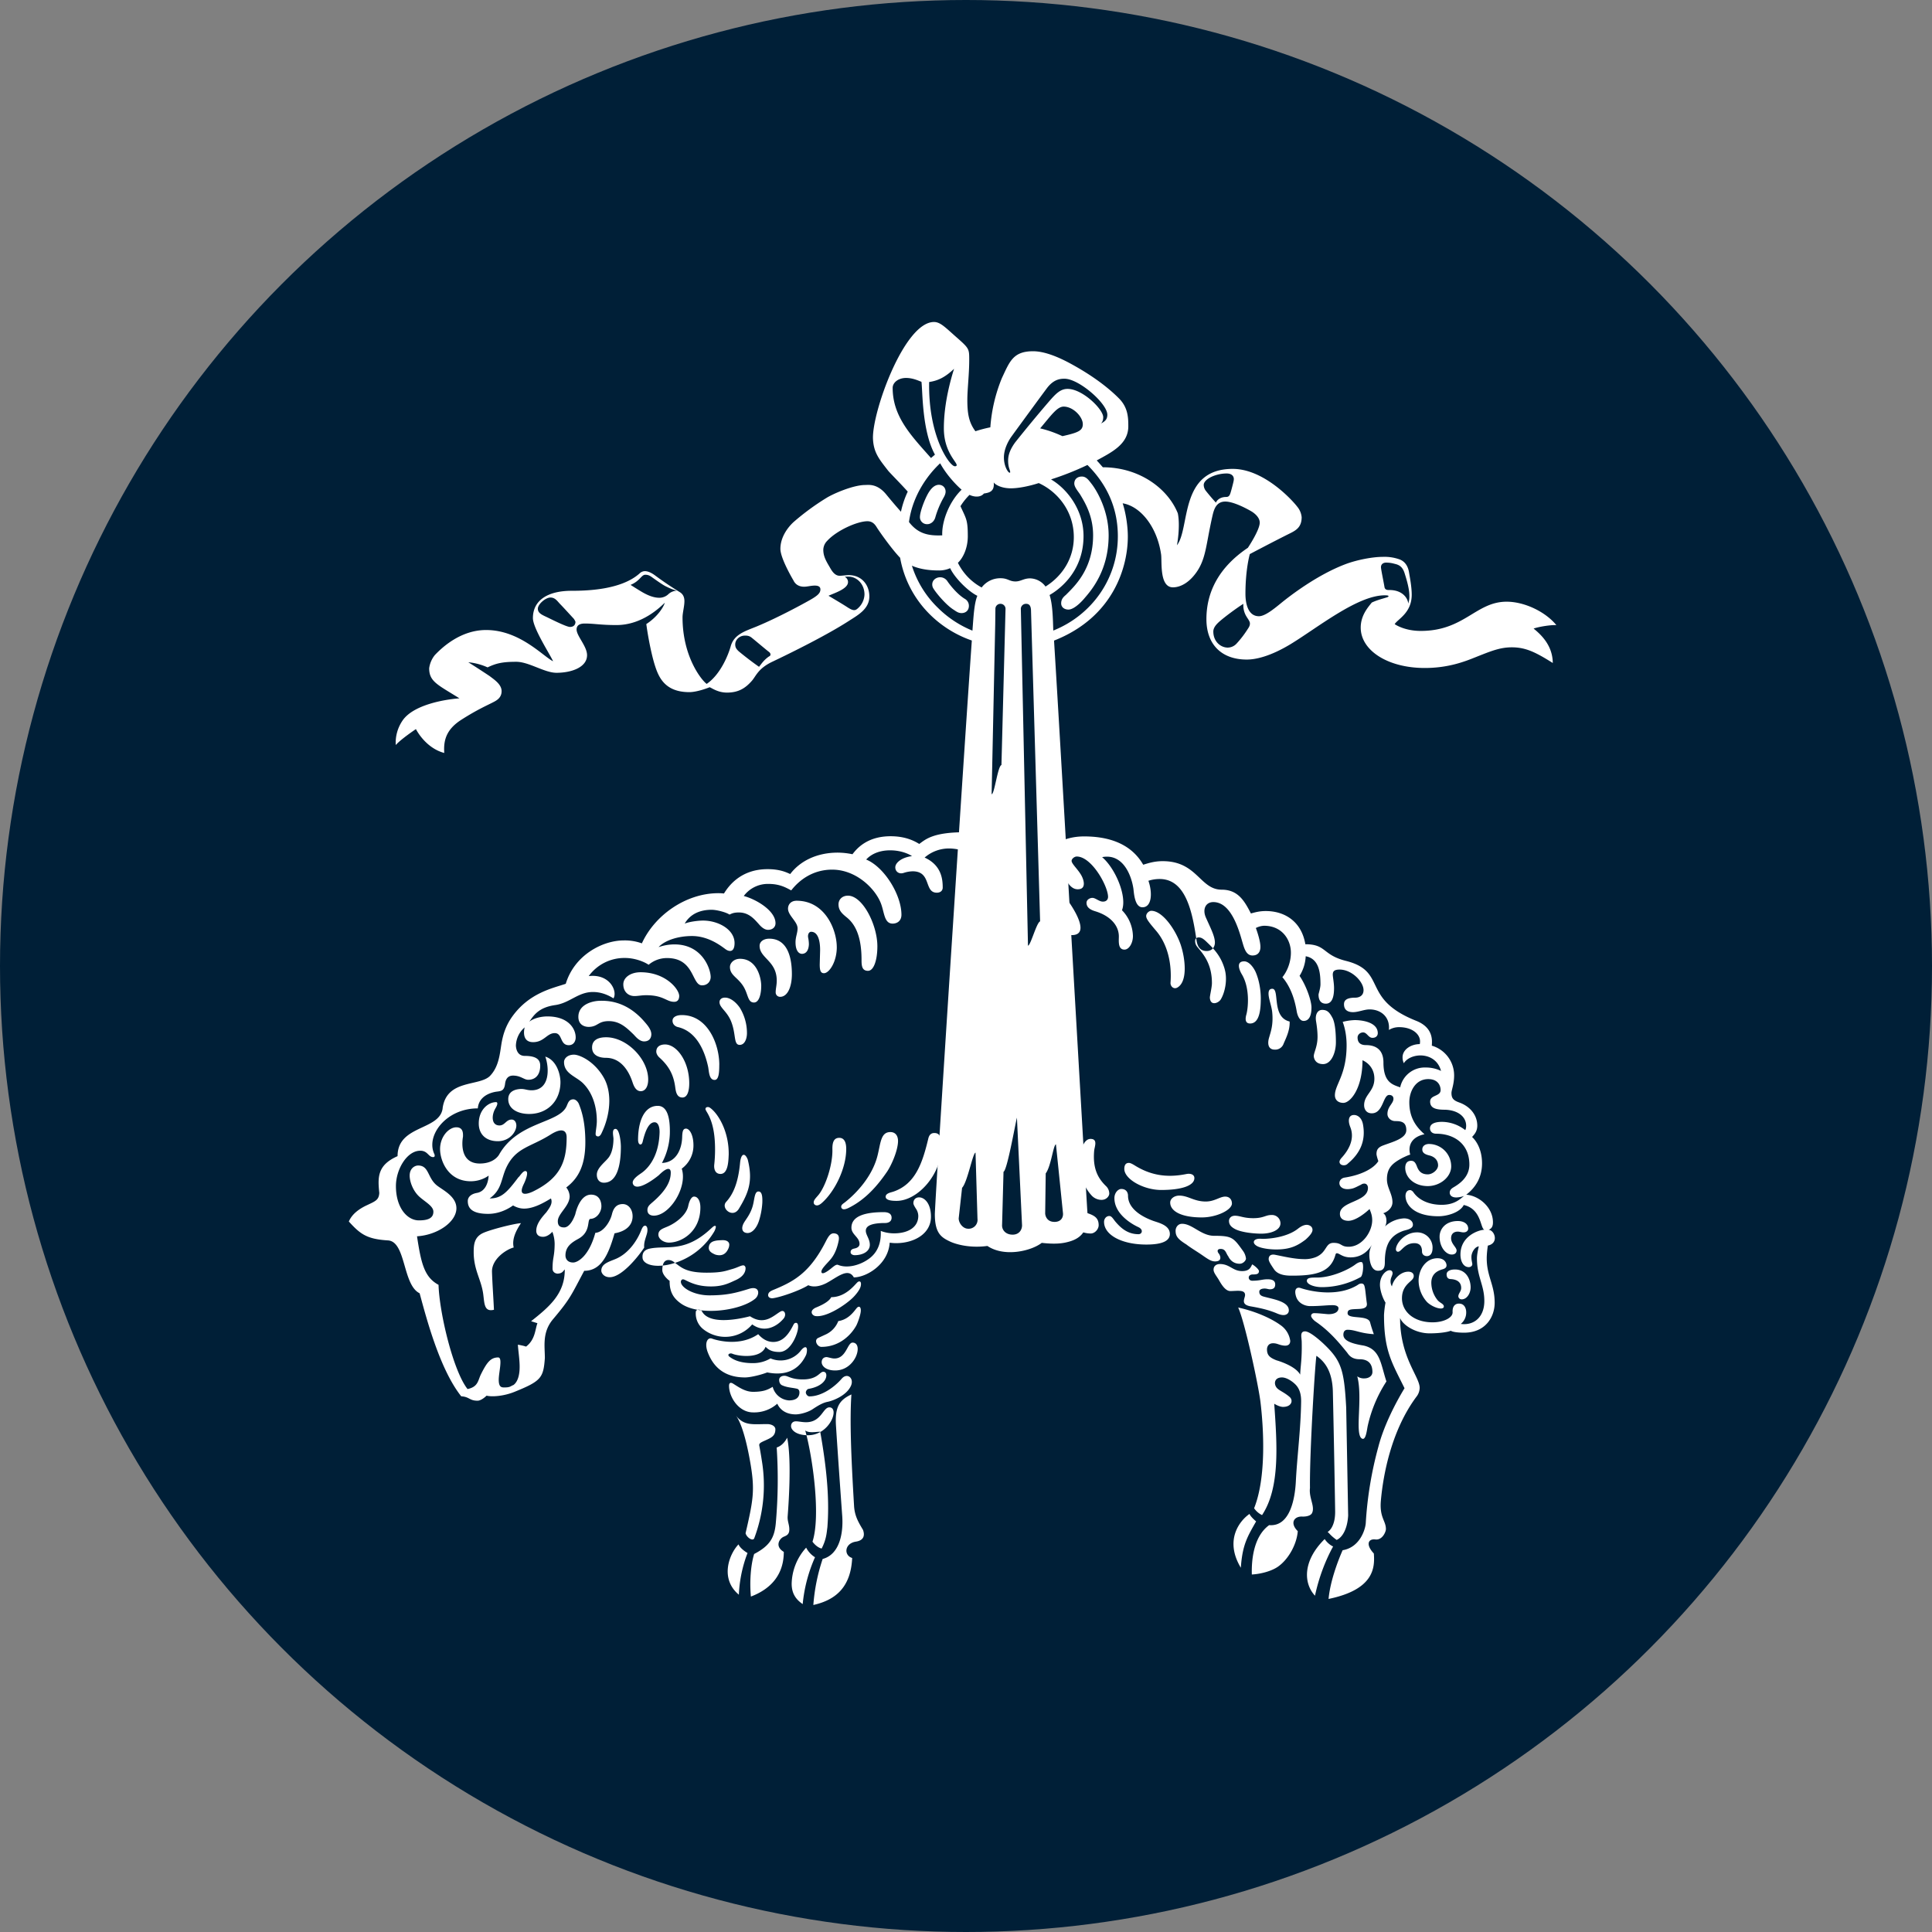 <svg xmlns="http://www.w3.org/2000/svg" width="72" height="72" fill="none"><rect width="100%" height="100%" fill="#808080" stroke="none"/><circle cx="36" cy="36" r="36" fill="#001F37"/><g fill="#fff" fill-rule="evenodd" clip-path="url(#a)" clip-rule="evenodd"><path d="M39.596 16.254c-.181-.08-.452-.2-.832-.29.413-.49.633-.811.876-.811.357 0 .713.382.713.654 0 .246-.18.316-.757.447Zm5.621 7.283c0-.13.085-.24.191-.34.204-.19.718-.566.929-.694a.794.794 0 0 0 .12.481c.027.05.124.168.124.246 0 .06-.01.109-.081.211a3.8 3.8 0 0 1-.422.55.454.454 0 0 1-.324.143c-.258 0-.537-.22-.537-.597Zm6.435-2.57c.162 0 .253.027.342.05.197.045.288.153.35.34.034.113.179.537.179.843a.747.747 0 0 1-.047.298c.014-.114-.135-.51-.7-.51-.045 0-.16.009-.18-.108-.028-.177-.12-.61-.13-.723-.012-.128.084-.19.186-.19Zm-6.34-2.237a8.588 8.588 0 0 1-.372-.436.37.37 0 0 1-.081-.219c0-.225.454-.43.853-.43.205 0 .269.112.269.206 0 .062-.02.127-.028.164-.028.112-.066.26-.095.351-.039.13-.088.155-.174.155-.188 0-.323.098-.371.21Zm-17.258 5.068c.117.095.447.373.56.463.049.038.1.068.1.134 0 .049-.053.066-.074.081-.185.134-.267.27-.353.374-.257-.18-.507-.372-.75-.572-.114-.103-.137-.17-.137-.267 0-.146.134-.325.37-.325.154 0 .208.05.284.112Zm9.574-6.181c-.06 0-.215-.24-.215-.571 0-.308.161-.61.282-.778.439-.605 1.191-1.629 1.322-1.803.25-.33.492-.351.654-.351.539 0 1.596.925 1.596 1.341 0 .16-.075.25-.245.33.062-.043.092-.136.092-.237 0-.295-.77-1.055-1.328-1.055-.271 0-.443.184-.692.469a52.084 52.084 0 0 0-1.261 1.524c-.195.268-.263.48-.263.68 0 .268.077.346.077.43a.02.02 0 0 1-.02.02Zm-2.073-3.873c-.111.358-.38 1.265-.38 2.217 0 .868.478 1.25.478 1.37 0 .045-.049.045-.07.045-.187 0-.994-1.1-.956-3.14.329-.048.596-.176.928-.492Zm-14.314 9.62c-.13 0-.674-.276-.862-.366-.182-.085-.335-.15-.335-.313 0-.17.29-.417.468-.417.183 0 .258.137.369.25.118.119.454.491.495.532.018.019.07.104.07.128-.003.109-.068.186-.205.186Zm10.376-1.875c.324 0 .6.284.6.664a.726.726 0 0 1-.272.539c-.056.043-.08.045-.12.045-.07 0-.167-.056-.254-.113-.215-.14-.6-.364-.695-.422.228-.104.727-.257.727-.51a.215.215 0 0 0-.12-.194c.033-.009.108-.009.134-.009Zm-7.568-.07c.127 0 .193.052.285.118.123.087.355.253.471.31.166.084.3.135.422.168a.474.474 0 0 0-.32.13.49.49 0 0 1-.335.132c-.171 0-.39-.056-.707-.252-.101-.06-.281-.174-.366-.228.353-.145.4-.378.55-.378Zm15.246 24.117c-.261 0-.336-.197-.344-.31l.02-1.497c.2-.264.28-1.053.38-1.083.004.007.264 2.571.264 2.571.011.132-.054.32-.32.32Zm12.68-22.275c.115-.191.636-.416.636-1.097 0-.3-.07-.648-.098-.818-.024-.163-.099-.4-.352-.498a1.676 1.676 0 0 0-.641-.095c-.346 0-.928.102-1.384.274-1.032.392-2.029 1.147-2.424 1.473-.24.195-.571.465-.795.465-.396 0-.503-.45-.503-.836 0-.925.163-1.48.163-1.48s.824-.437 1.486-.767c.254-.124.446-.246.446-.609a.713.713 0 0 0-.16-.384c-.197-.261-1.257-1.415-2.408-1.415-2.005 0-1.577 2.203-2.08 2.847.002-.003.133-.698.033-1.19-.366-.917-1.425-1.717-2.794-1.717-.087-.098-.169-.194-.228-.255.557-.305 1.177-.604 1.177-1.273 0-.323-.011-.695-.343-1.033-.311-.315-.868-.79-1.806-1.3-.485-.264-.987-.463-1.4-.463-.751 0-.875.392-1.163 1.001a5.933 5.933 0 0 0-.43 1.834 4.976 4.976 0 0 0-.556.146c-.245-.328-.301-.66-.301-1.167 0-.397.07-.956.07-1.486 0-.412.003-.428-.451-.829-.436-.382-.62-.589-.862-.589-1.12 0-2.325 3.412-2.273 4.368.028.509.235.75.564 1.173.056.073.487.505.731.78-.113.24-.198.49-.253.75a19.86 19.86 0 0 1-.551-.647c-.337-.41-.658-.35-.78-.35-.45 0-1.196.327-1.445.482a9.158 9.158 0 0 0-1.223.897c-.22.2-.494.568-.494 1.001 0 .366.49 1.182.49 1.182 0 .005-.047-.085 0 0 .017.036.107.229.393.229.121 0 .258-.042.398-.042.119 0 .21.032.21.143 0 .146-.117.246-.463.436-.123.07-1.064.59-1.887.934-.432.18-.869.29-.995.756-.09.321-.38 1.044-.893 1.395-.183-.13-.9-1.004-.9-2.48 0-.176.074-.424.07-.618-.003-.149-.06-.26-.187-.331a12.902 12.902 0 0 1-.92-.623c-.072-.052-.222-.15-.366-.15a.287.287 0 0 0-.192.08c-.69.624-1.994.652-2.539.652-.878 0-1.442.346-1.442 1.018 0 .374.63 1.339.753 1.609-.38-.187-1.243-1.165-2.498-1.165-.957 0-1.651.661-1.91.934a.986.986 0 0 0-.211.492c0 .5.32.613 1.128 1.12-.608.045-1.74.256-2.125.835-.18.266-.268.585-.248.905.196-.224.751-.594.751-.594s.344.701 1.056.89c-.03-.449.057-.868.64-1.24.6-.383.962-.535 1.187-.653.123-.063.31-.163.31-.41 0-.26-.287-.438-.445-.562a37.71 37.71 0 0 0-.796-.516c.29.028.532.107.719.191.313-.149.545-.208 1.067-.208.474 0 1.052.41 1.5.41.563 0 1.14-.206 1.14-.657 0-.332-.39-.715-.39-.957 0-.19.17-.222.305-.222.359 0 .584.057 1.183.057.975 0 1.65-.692 1.8-.832-.056.183-.288.535-.69.795.08.596.222 1.252.337 1.593.14.422.385.944 1.266.944.27 0 .655-.14.756-.183.072.021.298.2.647.2.436 0 .69-.168.928-.439.155-.177.23-.456.758-.709.747-.355 2.062-1.007 2.875-1.535.309-.2.745-.432.745-.899 0-.443-.296-.796-.767-.796-.102 0-.248.024-.337.024-.215 0-.323-.239-.394-.357-.143-.24-.218-.4-.218-.616a.49.49 0 0 1 .145-.328c.356-.39 1.124-.731 1.5-.731.217 0 .306.16.363.252.121.187.556.801.855 1.11.283 1.577 1.43 2.657 2.672 3.083-.145 2.057-.42 6.221-.672 10.128-.285 4.378-.707 10.988-.706 11.258.003.694.227.854.567 1.013.12.058.65.264 1.392.164.627.424 1.624.194 2.025-.115.506.058.755.014.879-.011.45-.096.883-.304.821-1.159-.017-.198-.356-6.082-.356-6.082-.302-5.223-.694-12.122-.886-15.193 2.23-.876 2.75-2.768 2.75-3.873 0-.45-.092-.94-.192-1.243.674.112 1.286.889 1.432 1.905.036.262-.06 1.142.377 1.221.079.014.44.031.816-.398.376-.43.447-.872.56-1.47.048-.26.13-.673.182-.878.055-.207.152-.445.457-.445.338 0 .886.313.98.369.152.093.304.244.304.416 0 .279-.442.938-.442.938-1.063.714-1.547 1.631-1.545 2.663 0 .924.55 1.502 1.505 1.502.34 0 .88-.123 1.617-.566 1.005-.608 2.503-1.828 3.521-1.828.079 0 .143.004.143.032 0 .034-.061.043-.125.064-.126.038-.332.093-.5.175-.124.159-.411.467-.411.932 0 .852 1.01 1.505 2.386 1.505.882 0 1.497-.242 1.889-.4.577-.229.914-.37 1.357-.37.534 0 .91.199 1.526.584-.007-.585-.342-.984-.715-1.282.204-.073.64-.14.848-.13-.416-.506-1.195-.872-1.853-.872-1.148 0-1.575 1.089-3.202 1.089-.622 0-.97-.253-.97-.253v.001ZM38.31 35.243l-.266-12.534a.19.19 0 0 1 .2-.206c.122 0 .168.085.178.223l.34 11.61c-.135.05-.351.895-.452.907Zm-.989-6.732c-.138.035-.26 1.085-.364 1.087-.003-.007.001-.138.001-.145l.131-6.188.007-.586a.186.186 0 0 1 .194-.176.187.187 0 0 1 .183.19l-.152 5.818Zm.768 17.138c.004.194-.118.363-.352.363-.256 0-.407-.173-.392-.372l.053-1.971c.135-.048.43-1.744.5-2.017l.19 3.997Zm-1.66-.221a.331.331 0 0 1-.348.363c-.2 0-.355-.217-.353-.388l.126-1.137c.2-.205.398-1.3.501-1.31l.073 2.472Zm-1.586-28.485c-.083.073-.114.094-.146.127-.731-.826-1.43-1.536-1.43-2.616 0-.191.204-.369.498-.369.246 0 .44.092.575.144.046.32.014 1.827.503 2.714Zm-.29 2.592a.266.266 0 0 1-.25-.16.265.265 0 0 1-.02-.102c0-.208.182-.675.313-.898.081-.136.214-.308.394-.308.13 0 .25.094.25.256 0 .112-.079.226-.104.274a3.385 3.385 0 0 0-.28.685c-.037.135-.153.253-.304.253Zm1.283 3.313c-.13 0-.207-.068-.31-.134-.28-.18-.653-.628-.753-.803a.279.279 0 0 1-.031-.13c0-.165.146-.268.295-.268.104 0 .204.052.265.14.049.077.336.47.65.662a.296.296 0 0 1 .156.26c0 .186-.131.273-.272.273Zm3.98-.131c-.14 0-.269-.081-.269-.233 0-.152.08-.234.177-.315.313-.317 1.013-.947 1.013-2.22 0-.72-.3-1.215-.471-1.501-.056-.099-.23-.284-.23-.428 0-.163.117-.261.282-.261.162 0 .25.129.358.267.17.215.64.965.64 1.926 0 1.308-.648 2.05-.896 2.337-.028.036-.358.428-.604.428Zm-.563.782c-.015-.464-.025-.979-.138-1.325.232-.132 1.265-.78 1.265-2.198 0-.955-.588-1.743-1.211-2.11.464-.148.917-.328 1.357-.538.696.695 1.133 1.56 1.133 2.658 0 1.578-.97 2.938-2.406 3.513Zm-2.67-1.605a2.1 2.1 0 0 1-.885-.92c.183-.17.369-.53.369-.992 0-.616-.06-.646-.273-1.118a2.33 2.33 0 0 1 .337-.422c.17.082.411.105.536-.05.186-.029.405-.065.366-.414.049.076.27.22.64.22.285 0 .683-.08 1.038-.195.689.313 1.307 1.037 1.307 2.014 0 .786-.419 1.444-1.054 1.842a.736.736 0 0 0-.573-.305c-.244 0-.347.115-.547.115-.233 0-.281-.12-.555-.12a.87.87 0 0 0-.706.345Zm-1.596.79a3.756 3.756 0 0 1-1.003-1.602c.205.091.527.177.99.177.15.004.299-.025.436-.085.146.327.64.847 1.013 1.03-.12.288-.142.777-.183 1.298a3.927 3.927 0 0 1-1.253-.817Zm.05-5.419c.273.5.7.903.8.984-.47.453-.745 1.194-.722 1.702-.51.021-.9-.053-1.24-.497.144-1.057.764-1.82 1.162-2.189Z"/><path d="M27.86 57.877s-.267-.15-.338-.323c-.355.373-.699 1.284.013 1.876.03-.72.217-1.28.323-1.553h.002Zm2.513.157a.905.905 0 0 1-.33-.358 2.067 2.067 0 0 0-.54 1.342c0 .366.155.586.411.762a5.603 5.603 0 0 1 .459-1.746Zm-10.958-12.45c-.264.017-1.142.24-1.416.368-.319.15-.346.424-.346.71 0 .67.282 1.019.355 1.563.047.352.032.678.4.586-.025-.531-.059-.97-.073-1.417-.01-.464.514-.826.809-.904-.08-.336.12-.678.271-.906ZM29.2 57.273c.094-.042.2-.073.214-.236.014-.206-.076-.334-.06-.532.022-.293.161-2.07-.019-2.926 0 0-.13.285-.39.365.062.947.05 1.896-.035 2.84-.052.528-.225.826-.805 1.129-.131.419-.172 1.052-.121 1.586.721-.272 1.226-.796 1.226-1.665-.34-.2-.173-.485-.01-.561Zm-.903-3.396c-.017-.092.05-.118.255-.211.206-.093.344-.162.344-.401 0-.112-.136-.193-.305-.193-.537 0-.869.076-1.177-.332.32.41.52 1.6.565 1.87.154.943.088 1.314-.194 2.53.043.162.276.314.325.182.342-.91.44-1.893.287-2.853a17 17 0 0 0-.1-.592Zm2.537 3.044c.07-.904.018-1.964-.267-3.565-.169.003-.414.06-.558-.046.272.969.585 3.182.27 4.144 0 0 .143.208.341.256.184-.358.187-.606.214-.789Zm-7.928-9.988c-.26.104-.497.181-.497.422 0 .077.085.243.315.243.44 0 1.045-.745 1.283-1.103-.017-.204.059-.357.104-.528.045-.179 0-.289-.07-.289-.057 0-.099.055-.144.17-.115.296-.43.868-.991 1.085Zm-4.419-5.86c-.274 0-.645.268-.645.796 0 .396.259.66.711.66.426 0 .682-.33.69-.576 0-.13-.064-.23-.176-.23-.206 0-.25.219-.453.219-.308 0-.303-.385-.148-.641.096-.16.077-.228.021-.228Zm12.171 17.025a6.995 6.995 0 0 0-.347 1.715c.879-.195 1.398-.71 1.447-1.751-.323-.101-.285-.546.14-.61.31-.048.332-.248.264-.436-.172-.29-.313-.52-.334-.903-.112-1.865-.164-3.22-.098-4.146-.457.211-.619.474-.575 1.17 0 0 .067 1.065.229 3.316.055.64-.075 1.472-.726 1.645ZM29.2 49.142c.122-.142.042-.352-.113-.265-.257.148-.599.532-1.136.176-.585.152-1.538.289-1.791-.182-.05-.09-.217-.082-.228.01a.745.745 0 0 0 .3.672 1.317 1.317 0 0 0 1.8-.197c.472.34.929.07 1.168-.214Zm-1.285-1.111c-.478.148-.82.243-1.481.243-.575 0-1.06-.285-1.06-.506 0-.048.035-.091.077-.091.038 0 .086.028.155.061.298.148.568.204.895.204.456 0 .688-.135.912-.234.31-.14.372-.322.372-.448 0-.052-.036-.104-.084-.104-.089 0-.208.08-.415.138-.239.066-.374.135-.944.135-.835 0-.971-.222-1.266-.425 0 0-.076-.046-.164-.046-.12 0-.23.084-.23.374 0 .183.225.373.273.4-.007.442.168.66.398.83.676.504 2.244.289 2.79-.163.172-.14.184-.495-.228-.368Zm-1.537 2.37c.264.69.784.933 1.388.932.204 0 .611-.101.825-.187.834.167 1.246-.218 1.448-.648.029-.062.07-.292-.026-.292-.037 0-.096.03-.187.15a.959.959 0 0 1-1.111.268c-.2.118-.427.178-.658.176-.457 0-.709-.114-.872-.24-.104-.08.014-.15.108-.11.201.087 1.055.213 1.238-.26.133.142.287.194.514.194.362 0 .613-.493.684-.813.022-.111.028-.272-.062-.272-.065 0-.082.043-.106.088-.15.295-.364.632-.759.624-.183-.006-.368-.087-.546-.29-.759.523-1.711.169-1.711.169-.173-.073-.305.152-.167.512Zm5.338 1.236c.118-.285-.146-.493-.35-.255-.276.32-.75.657-1.2.657-.076 0-.134-.089-.135-.145 0-.056.05-.127.104-.135.466-.08.66-.316.66-.502 0-.145-.113-.135-.113-.135-.14 0-.206.285-.762.285-.44 0-.551-.136-.683-.136-.14 0-.2.08-.2.149 0 .125.059.181.103.203.196.09.392.09.556.13.066.014.097.07.097.135 0 .225-.177.301-.39.301a.674.674 0 0 1-.607-.506c-.178.105-.334.186-.73.186-.298 0-.542-.178-.74-.301-.114-.073-.157-.017-.157.078 0 .414.355.99.898.99.33.011.652-.105.9-.324.129.28.393.398.686.398.162 0 .45-.074.626-.19.208-.138.384-.244.568-.279.184-.036.71-.23.869-.604Zm-.803.811c-.246-.008-.297.554-.872.554-.14 0-.295-.034-.375-.034-.113 0-.186.066-.186.179 0 .142.188.34.631.34.816 0 1.187-1.024.802-1.039Zm.859-2.413c-.198 0-.232.61-.696.592-.086-.004-.23-.052-.27-.052-.115 0-.179.074-.184.178-.009.141.143.32.502.32.779 0 1.066-1.038.648-1.038Zm-11.45-10.657c.152.428.172 1.22-.474 1.253-.2.009-.284-.056-.451-.048-.143.009-.456.054-.456.38 0 .363.352.551.778.551.667 0 1.149-.46 1.167-1.153.009-.294-.13-.848-.562-.983h-.002Zm6.276 6.55a.544.544 0 0 0 .08-.203c0-.026-.01-.041-.033-.041-.037 0-.068.028-.144.097-.976.914-1.63.624-2.267.747-.268.049-.3.21-.288.351.014.197.333.37.931.258a2.628 2.628 0 0 0 1.721-1.21Zm-3.882-2.841c-.107.188-.474.412-.474.689 0 .182.098.3.263.3.447 0 .633-.545.633-1.345 0-.145-.045-.66-.2-.66-.152 0-.075.275-.076.372-.001.175-.027.45-.146.644Zm5.15.126c-.051-.126-.107-.183-.157-.176-.061.007-.112.113-.129.304-.07.736-.253 1.159-.519 1.451-.21.232.245.63.475.255.35-.58.535-1.02.33-1.834Zm-.71 3.288a.343.343 0 0 0 .022-.12c0-.075-.062-.164-.24-.164-.082 0-.205.011-.205.011-.15.02-.315.066-.319.279 0 .137.137.2.234.244 0 0 .07.028.164.028.225 0 .307-.19.345-.278Zm-4.752-4.243c.194-.39.302-.824.303-1.232 0-.326-.069-.635-.219-.887-.359-.609-.903-.835-1.097-.835-.239 0-.371.142-.371.275 0 .44.456.535.717.8.374.379.505.917.505 1.398 0 .175-.045.38-.045.487 0 .055.035.087.096.087.06 0 .1-.076.112-.093h-.001Zm3.158-.197c-.104 0-.134.095-.14.32-.012.428-.212.942-.753.959a2.5 2.5 0 0 0 .294-1.085c.015-.585-.09-1.043-.45-1.043-.529 0-.734.623-.734 1.261 0 .123.042.178.087.178.047 0 .07-.043.087-.113.111-.464.25-.714.44-.714.164 0 .19.244.188.372-.029 1.07-.584 1.456-.685 1.526-.085.06-.317.207-.317.349 0 .055.038.152.173.152.291 0 .8-.426.8-.426.175-.175.291-.24.36-.235.06.003.085.056.085.136 0 .273-.116.626-.688 1.114-.11.096-.181.155-.181.285 0 .138.098.207.239.207.514 0 1.084-.8 1.084-1.454a.982.982 0 0 0-.044-.298 1.067 1.067 0 0 0 .436-.866c0-.386-.142-.626-.281-.626v.001Zm.539 2.94c0-.25-.097-.408-.235-.408-.085 0-.169.123-.217.347-.074.356-.478.636-.723.748-.188.09-.39.124-.39.324 0 .166.202.296.39.296.497 0 1.175-.426 1.175-1.307Zm4.877 3.34c-.11.223-.557.376-.605.404-.085.047-.12.099-.124.145-.008.079.068.146.142.156.416.056 1.135-.427 1.406-.699.075-.076.246-.267.28-.419.031-.143-.018-.202-.098-.16-.082.042-.416.57-1.002.574Zm.262.892a.905.905 0 0 1-.45.49l-.295.136c-.174.08-.04.335.117.335.703 0 1.132-.484 1.304-.803.044-.085.151-.371.163-.526.01-.148-.05-.2-.123-.145-.074.052-.271.447-.715.513Zm-.447-1.413c.412-.22.813-.595 1.027-.215.48-.006 1.282-.487 1.336-1.294.09.013.178.018.267.017.655-.009 1.271-.354 1.271-.983 0-.506-.247-.723-.441-.723-.113 0-.214.07-.214.215 0 .058.055.141.088.197a.493.493 0 0 1 .095.279c0 .421-.376.65-.904.65-.17 0-.337-.03-.495-.09.018.393-.08.798-.479 1.065-.329.225-.784.336-1.11.201-.07-.028-.148.045-.212.092 0 0-.347.305-.403.195-.06-.117.233-.358.368-.537.155-.204.228-.453.268-.654.03-.157-.014-.247-.141-.268-.152-.029-.23.083-.338.295-.578 1.136-1.154 1.472-1.87 1.773-.132.056-.254.092-.277.201-.024.123.098.155.172.145.29-.037 1.023-.292 1.32-.485.212.094.463.028.672-.076Zm-6.914-7.155c.175 0 .277-.179.277-.433 0-.767-.798-1.576-1.567-1.576-.4 0-.524.177-.524.38 0 .307.285.386.517.386.557 0 .854.492.99.91.06.182.144.333.307.333Zm-7.383.641c-.113.834-1.68.613-1.68 1.78-.749.332-.744.777-.681 1.372-.018.263-.14.305-.468.46-.27.126-.545.316-.667.604.428.473.675.658 1.47.705.665.062.532 1.66 1.168 1.969.263.97.755 2.837 1.55 3.84.31.018.3.164.61.164.099 0 .236-.09.335-.188.181.048.616.028 1.036-.14.997-.404 1.082-.52 1.136-1.26 0-.452-.106-.964.307-1.452.655-.775.675-.897 1.16-1.801.63 0 .9-.59 1.13-1.397.4-.069.673-.28.673-.637 0-.257-.157-.453-.366-.453-.246 0-.351.166-.403.376-.07.291-.326.68-.62.696-.242.889-.664 1.097-.81 1.105-.218.01-.303-.13-.303-.263 0-.337.25-.492.471-.614.5-.267.315-.741.464-.748.231-.011.398-.246.404-.46.003-.127-.04-.443-.387-.443-.44 0-.583.723-.587.734-.127.352-.287.488-.412.488-.183 0-.238-.089-.238-.232 0-.288.441-.561.441-.931a.554.554 0 0 0-.126-.326c.454-.345.711-.826.711-1.69 0-.8-.16-1.217-.24-1.42-.04-.098-.127-.175-.207-.175-.169 0-.2.143-.252.257-.29.651-1.818.557-2.524 1.818l.276.472c.356-.758.9-.76 1.645-1.23.426-.27.605-.167.605.099 0 .886-.222 1.509-1.236 2.01-.16.08-.625.26-.356-.28.044-.09.21-.474.052-.474-.101 0-.222.222-.253.227-.432.576-.641.795-1.077.794.461-.33.42-.713.62-1.146l-.276-.472c-.112.168-.344.317-.709.317-.835 0-.628-.999-.628-.999.003-.112.017-.351-.249-.351-.276 0-.605.343-.605.813 0 .417.289 1.198 1.145 1.198.404 0 .665-.211.665-.211-.017.298-.14.592-.434.645-.234.04-.343.165-.343.303 0 .233.118.478.759.478.398 0 .734-.172.928-.314.14.082.281.118.413.118.391 0 .809-.267.999-.378.073.177-.034.326-.173.518-.205.225-.37.445-.374.675-.002.053.004.236.253.236.113 0 .239-.068.347-.187.055.145.084.299.085.454-.005.49-.078.493-.078.92 0 .154.144.188.192.185.174-.008.204-.098.263-.156.008.903-.576 1.392-1.255 1.93l.236.074c-.088.232-.078.61-.424.872-.099-.035-.204-.053-.304-.072.008.189.069.568.065.837 0 .263-.057.537-.228.665-.127.05-.117.092-.348.092-.1 0-.203-.012-.203-.287 0-.275.156-.831-.021-.831-.282 0-.424.19-.643.63-.111.224-.099.464-.498.548-.538-.678-1.052-2.858-1.081-3.884-.533-.286-.651-.811-.802-1.809.76-.047 1.468-.531 1.468-1.046 0-.453-.529-.685-.74-.86-.341-.283-.28-.732-.687-.732-.12 0-.315.1-.315.377 0 .232.13.585.374.797.232.202.51.344.51.548 0 .264-.246.323-.54.323-.436 0-.856-.47-.856-1.28 0-.618.408-1.316.908-1.316.282 0 .299.238.481.238.085 0 .048-.102.048-.102a.8.8 0 0 1-.081-.367c.005-.613.682-1.347 1.696-1.347.025-.337.28-.534.62-.61.197-.042.36.008.396-.31.03-.243.169-.302.294-.302.294 0 .405.156.57.156.253 0 .445-.168.445-.524 0-.199-.106-.366-.576-.366-.3 0-.328-.31-.33-.385a.935.935 0 0 1 .327-.678s-.155.551.315.551c.407 0 .515-.337.806-.337.295 0 .183.45.524.45.189 0 .254-.165.256-.276.009-.306-.243-.796-1.054-.796-.252 0-.526.075-.675.197.168-.243.354-.534.966-.62.543-.077.852-.487 1.405-.487.295 0 .552.102.766.237.159-.254-.128-.923-.922-.83a1.64 1.64 0 0 1 1.358-.675c.33 0 .675.12.875.253.192-.163.437-.252.689-.25 1.03 0 .911 1.017 1.3 1.017.216 0 .323-.16.323-.31 0-.291-.304-1.216-1.35-1.216a1.8 1.8 0 0 0-.591.102c.215-.239.699-.414 1.244-.414.564 0 1.002.306 1.224.472.076.06.14.084.194.084.12.002.169-.126.169-.292 0-.512-.613-.84-1.174-.84-.188 0-.517.044-.684.113.19-.33.533-.515 1.003-.515.195 0 .55.096.666.179.082-.038.155-.079.35-.079.37 0 .57.243.737.427.038.043.18.22.348.22.177 0 .28-.106.28-.245 0-.47-.72-.893-1.183-1.016a1.12 1.12 0 0 1 .922-.45c.433 0 .664.147.847.241.295-.38.799-.773 1.526-.773.873 0 1.572.675 1.8 1.218.149.346.123.793.453.793.161 0 .328-.094.328-.33 0-.743-.64-1.78-1.314-2.058.156-.17.44-.343.893-.343.431 0 .727.155.815.216-.375.046-.623.24-.623.42 0 .149.133.27.324.202a1.14 1.14 0 0 1 .323-.056c.71 0 .416.797.9.797.158 0 .22-.097.22-.188 0-.296-.034-.83-.674-1.121.254-.221.58-.341.915-.339.237 0 .477.066.577.094l-.004-.699c-1.179 0-1.454.267-1.688.436-.14-.084-.475-.287-1.066-.287-.866 0-1.255.449-1.423.671a2.733 2.733 0 0 0-.548-.06c-.799 0-1.415.326-1.772.798-.155-.07-.391-.182-.844-.182-1.03 0-1.476.668-1.625.907a1.93 1.93 0 0 0-.202-.012c-1.224 0-2.382.826-2.857 1.87a1.867 1.867 0 0 0-.677-.109c-.784 0-1.835.543-2.16 1.616-.475.163-1.35.33-1.988 1.213-.253.35-.354.698-.408 1.021-.063.387-.098.867-.438 1.21-.415.386-1.61.112-1.756 1.2h.002Zm10.66 1.75c.022-.9-.409-1.58-.704-1.778a.132.132 0 0 0-.073-.022c-.038 0-.088.015-.088.078 0 .024.032.07.037.085.25.39.32.891.32 1.424 0 .179-.009.362-.029.549-.02.166.029.365.245.357.236-.014.281-.363.291-.693Zm1.122 2.462a2.81 2.81 0 0 0 .132-.7c.007-.235-.013-.415-.144-.415-.161 0-.142.326-.229.59-.115.352-.302.502-.357.673-.044.13-.013.253.126.28.221.046.397-.204.471-.428Zm4.713.06c.085 0 .236-.035.236-.196 0-.158-.132-.209-.293-.209-.605 0-1.204.109-1.204.58 0 .256.302.354.302.605 0 .11-.104.154-.192.171-.047.01-.141.031-.141.135 0 .087.101.113.152.113.308 0 .565-.141.565-.387 0-.218-.15-.367-.15-.522 0-.162.159-.29.725-.29Zm-8.718-7.035c0-.183-.168-.363-.256-.467-.507-.586-1.09-.809-1.7-.778-.254.013-.763.135-.763.598 0 .314.253.38.408.373.326-.016.325-.215.726-.215.409 0 .66.243.915.489.062.058.211.267.4.267.215 0 .27-.152.27-.267Zm.513.381c-.189 0-.328.084-.328.267 0 .075.05.16.113.217.358.322.523.637.587 1.069.024.154.038.424.275.424.19 0 .253-.26.253-.529 0-.808-.459-1.448-.9-1.448Zm6.75 3.893c0-.135-.019-.413-.258-.413-.16 0-.264.099-.257.428.014.577-.254 1.374-.515 1.695-.092.112-.182.188-.182.285 0 .063.052.11.12.11.06 0 .116-.034.182-.09.475-.418.91-1.279.91-2.015Zm-4.73-3.136c0-.78-.44-1.852-1.397-1.852-.222 0-.346.087-.346.21 0 .143.11.216.2.237.617.143.968.745 1.126 1.478.034.16.028.492.242.492.152 0 .174-.257.174-.565Zm6.374 2.508c-.362 0-.359.414-.48.888-.197.775-.794 1.4-1.205 1.724-.076.06-.146.094-.146.171 0 .064.053.095.101.095.062 0 .13-.029.186-.057.623-.31 1.068-.827 1.416-1.336.16-.232.409-.783.415-1.146.001-.192-.089-.339-.287-.339Zm-7.868-5.07c0-.252-.502-.886-1.44-.886-.38 0-.647.202-.643.454 0 .261.176.433.415.433.14 0 .249-.031.443-.031.645 0 .745.246 1.036.246.146 0 .187-.107.189-.217Zm7.693 7.477c0 .13.2.157.408.157.782 0 1.674-.979 1.674-2.034 0-.393-.096-.495-.268-.495-.163 0-.208.131-.229.228-.21.867-.467 1.674-1.294 1.956-.074.027-.29.057-.29.188Zm-5.168-6.087a1.81 1.81 0 0 0-.27-.96c-.168-.235-.37-.371-.547-.371-.126 0-.206.066-.206.17 0 .212.292.337.445.75.175.465.076.842.307.842.18 0 .267-.211.271-.43Zm.532-1.755c0-.343-.177-1.022-.79-1.022-.24 0-.376.166-.376.304 0 .316.29.383.502.725.183.296.155.6.393.6.209 0 .27-.366.27-.607Zm1.142-.45c0-.517-.113-1.322-.844-1.322-.205 0-.359.106-.359.267 0 .463.639.556.639 1.297 0 .172-.04.298-.04.435 0 .108.084.168.165.168.28 0 .439-.374.439-.845Zm1.673-1.01c0-.643-.436-1.726-1.495-1.726-.225 0-.322.151-.322.295 0 .255.356.482.356.734 0 .176-.076.314-.076.52 0 .314.124.436.25.43.178-.01.242-.18.248-.358a1.335 1.335 0 0 0-.03-.259c-.015-.118.038-.205.114-.205.263 0 .338.354.334.699l-.014.515c0 .195.02.337.166.329.192-.009.47-.425.47-.974Zm1.167.885c.211 0 .346-.4.346-.914 0-.796-.547-1.886-1.097-1.886-.21 0-.351.14-.351.324 0 .232.14.351.32.497.36.296.538.808.538 1.57 0 .22.014.41.244.41Zm14.46 20.519s-.206-.17-.245-.279c-.37.256-.942.978-.324 2.006.06-.865.25-1.163.57-1.727Zm2.87.935s-.172-.068-.315-.276c-.844.834-.775 1.67-.36 2.11.149-.7.399-1.332.675-1.834Zm-1.978-8.262s-.542-.416-1.56-.644c.247.534.75 2.869.83 3.514.121.996.224 2.818-.236 3.967a.76.76 0 0 0 .296.255c.679-1.021.558-2.647.454-4.15 0 0 .183.118.328.118.327 0 .388-.249.244-.371-.183-.16-.365-.23-.453-.314-.143-.132-.143-.413.17-.413.137 0 .33.098.488.249.158.152.23.36.225.66-.014 1.027-.151 2.045-.198 2.989-.032.574-.197 1.672-.993 1.606-.599.433-.66 1.346-.646 1.84.337-.019.728-.124.964-.285.391-.267.709-.827.748-1.33-.309-.307-.132-.56.17-.544.116.005.302-.019.36-.127.124-.249-.122-.562-.075-.94-.019-1.377.212-4.942.243-4.923.263.188.592.517.61 1.346.038 1.66.085 4.302.085 4.468 0 .612-.282.75-.282.75.07.047.107.133.338.296.205-.087.398-.392.429-.907l-.073-4.022c-.076-1.395-.175-1.74-.816-2.355 0 0-.502-.488-.717-.488-.206.001-.127.229-.125.39.014.65-.045.887-.057 1.223-.185-.343-.886-.535-.886-.535-.244-.098-.351-.184-.351-.41 0 0-.006-.225.228-.225.161 0 .21.066.407.088.21.021.233-.112.231-.18a.854.854 0 0 0-.38-.596Zm-7.922-3.777c.197.125.48.375.867.375.154 0 .296-.16.296-.309 0-.33-.234-.39-.595-.508a3.627 3.627 0 0 1-.568-.246v.688Zm8.25 3.239c0-.335-.6-.418-.935-.512-.113-.031-.166-.08-.166-.186 0-.066.07-.115.2-.115.078 0 .135.028.195.028.121 0 .198-.047.198-.18 0-.127-.084-.193-.284-.193-.203 0-.28.054-.572.054-.169 0-.186-.234.021-.234.136 0 .23-.012.23-.126 0-.047-.116-.17-.251-.25-.056.098-.09.251-.377.251-.351 0-.458-.263-.828-.263-.106 0-.236.05-.236.214 0 .112.126.253.2.384.093.163.241.409.424.409.24 0 .55-.065.55.146 0 .13-.189.357.214.425.485.084.71.157.93.244.046.019.17.08.289.08.091 0 .198-.048.198-.176Zm-3.815-2.453c.112.091.371.25.523.352.259.177.383.277.544.277.267 0 .207-.206.135-.296-.07-.087-.05-.169.068-.169.197 0 .197.16.292.282 0 0 .106.27.42.27.137 0 .236-.127.236-.191a.592.592 0 0 0-.099-.27c-.366-.51-.408-.58-1.087-.58-.484 0-.813-.448-1.195-.448-.162 0-.242.144-.242.257 0 .197.069.308.405.516Zm-3.001-2.18c-.297-.288-.496-.65-.439-1.309.011-.152.152-.447-.135-.447-.243 0-.334.385-.334.385a1.949 1.949 0 0 0-.067.502c-.002.422.126.868.425 1.203a.508.508 0 0 0 .384.182c.188 0 .29-.144.29-.234a.386.386 0 0 0-.124-.282Zm2.382 1.788c0-.335-.431-.42-.634-.495-.51-.189-.925-.498-.925-.934 0-.098-.051-.25-.253-.25-.106 0-.254.132-.254.341 0 .563.581.938.895 1.083.098.045.126.11.126.146 0 .076-.059.116-.122.116-.394 0-.645-.218-.838-.44-.096-.106-.155-.238-.25-.238-.113 0-.197.098-.197.22 0 .483.652.844 1.577.844.626 0 .875-.153.875-.393Zm7.225 4.158c-.533-.084-.758-.211-.758-.405 0-.136.074-.184.154-.184.294 0 .444.13.981.164 0 0-.076-.202-.14-.441-.082-.291-.838-.099-.838-.34 0-.14.105-.145.327-.155.176-.007.424-.004.39-.218-.026-.17-.052-.467-.07-.556-.02-.112-.038-.178-.138-.178-.068 0-.13.052-.13.052-.721.45-1.72.256-2.132.116-.126-.042-.261.023-.164.327.079.236.318.347.527.347.374 0 .608-.035.83-.035.145 0 .22.045.22.114 0 .125-.12.222-.375.222-.06 0-.358-.038-.529-.038-.074 0-.116.048-.116.1 0 .056.083.153.16.208.496.339.838.735 1.178 1.156.046.056.141.253.467.253.389 0 .48.242.48.475 0 .173-.174.238-.283.238a.42.42 0 0 1-.282-.076c.212.79-.095 2.11.158 2.308.164.125.199-.315.234-.47a5.043 5.043 0 0 1 .695-1.648c-.218-.661-.227-1.195-.846-1.336Zm-3.445-4.866c-.214 0-.285.118-.67.118-.366 0-.493-.091-.681-.091-.169 0-.225.115-.225.19 0 .138.073.218.2.292.226.134.707.186 1.006.186.366 0 .712-.134.712-.385a.314.314 0 0 0-.34-.31h-.002Zm-1.467-.433c0-.13-.08-.253-.25-.253-.2 0-.394.183-.725.183-.442 0-.65-.22-.988-.22-.187 0-.337.117-.337.258 0 .318.403.555 1.181.555.539 0 1.12-.273 1.12-.523Zm-1.399-.943c0-.141-.154-.182-.305-.15-.752.152-1.354.032-1.932-.331-.025-.014-.134-.085-.203-.085-.122 0-.171.085-.171.225 0 .38.717.784 1.375.784.76 0 1.236-.162 1.236-.443Zm6.244 3.135c-.023-.01-.104-.025-.257.093-.238.179-.868.479-1.423.479-.189 0-.372-.006-.372.123 0 .128.269.234.557.234.532 0 1.027-.144 1.446-.374.091-.048.13-.517.05-.553l-.001-.002ZM39.032 32.084c.324.218.552.49.645.636.137.22.277.454.541.417.24-.028.197-.31.074-.526-.125-.216-.333-.398-.355-.513-.016-.079.097-.178.19-.178.548 0 1.15 1.071 1.167 1.49.004.085-.038.191-.193.191-.138 0-.274-.14-.39-.14-.092 0-.219.065-.219.184 0 .152.106.252.335.318.57.177.856.534.869.907.007.159-.056.519.21.519.17 0 .315-.242.315-.502a1.42 1.42 0 0 0-.408-.965c.198-.513-.246-1.56-.74-1.979.806-.154 1.102.735 1.166 1.177.02.147.043.692.337.692.355 0 .376-.55.222-.988.135-.044.276-.066.418-.066.984 0 1.225 1.253 1.375 2.286.037.253.15.398.38.398.211 0 .305-.163.305-.315 0-.242-.173-.562-.34-.942-.128-.3-.007-.567.281-.567.65 0 .94.989 1.073 1.456.073.246.138.534.388.534.189 0 .294-.118.294-.32 0-.195-.098-.51-.17-.704a.748.748 0 0 1 .302-.084c.687 0 1.004.532 1.004 1.003 0 .39-.163.73-.317.914.306.357.457.82.533 1.268.025.153.107.362.258.362.199 0 .293-.188.293-.5 0-.254-.194-.815-.444-1.18a1.51 1.51 0 0 0 .229-.73c.512.092.55.649.55 1.048 0 .138-.072.343-.072.384 0 .155.052.335.273.335.174 0 .305-.14.305-.58 0-.203-.052-.438-.047-.518.006-.082.026-.173.254-.173.46 0 .892.457.892.766 0 .25-.224.281-.3.281-.328 0-.428.096-.428.245 0 .248.186.295.337.295.199 0 .417-.102.615-.102.436 0 .77.294.72.765a.74.74 0 0 1 .38-.104c.493 0 .782.261.782.528 0 .035-.003.07-.01.104-.317 0-.642.194-.642.493 0 .067.012.142.048.219.11-.179.352-.285.606-.29.327-.004.67.165.78.577a1.294 1.294 0 0 0-.569-.127.935.935 0 0 0-.953.739c-.293-.102-.624-.188-.624-.927 0-.44-.245-.647-.651-.647-.186 0-.313-.076-.313-.284 0-.107.099-.189.207-.189.143 0 .194.202.347.202.155 0 .199-.102.199-.173 0-.401-.56-.488-.854-.488a2.03 2.03 0 0 0-.454.067c.108.284.146.605.146.865 0 1.115-.436 1.468-.436 1.869 0 .171.12.284.315.284.259 0 .713-.532.713-1.588 0 0 .443.163.443.688 0 .475-.382.592-.382.987 0 .144.078.302.286.302.428 0 .414-.684.647-.684.107 0 .16.059.16.14 0 .183-.224.284-.224.57 0 .132.118.264.295.264.217 0 .408.03.408.338 0 .312-.51.436-.86.568-.194.073-.251.163-.251.325 0 .046.053.225.069.26-.158.257-.596.512-1.253.614-.317.048-.276.546.288.407.084-.021.187-.078.315-.14.011-.005.053-.043.125-.043.104 0 .138.093.138.159 0 .537-1.045.49-1.045.97 0 .214.19.258.314.258.285 0 .663-.317.791-.44.023.072.098.205.098.418 0 .43-.373.989-.88.989-.297 0-.247-.145-.56-.145-.317 0-.235.348-.653.528a1.125 1.125 0 0 1-.458.078c-.366-.003-.784-.107-1.075-.163-.132-.024-.232.023-.232.163 0 .082.086.211.196.373.16.243.51.243.686.243.894 0 1.436-.135 1.609-.787.01-.035.03-.051.057-.048.099.011.211.154.504.154.444 0 .689-.28.815-.502a.788.788 0 0 0-.116.424c0 .094.028.576.323.576.224 0 .255-.138.255-.325 0-.7.239-.992.666-1.154.111-.042.38-.069.38-.233 0-.15-.14-.24-.333-.24a1.139 1.139 0 0 0-.706.3c.098-.169.049-.436-.07-.49.165-.05.347-.2.347-.41 0-.31-.206-.543-.206-.855 0-.436.218-.609.588-.804.14-.066.21-.099.281-.117a.616.616 0 0 1-.028-.183c0-.295.199-.502.559-.576-.337-.294-.566-.642-.566-1.193 0-.394.221-.862.706-.862.376 0 .46.26.46.408 0 .245-.39.174-.39.43 0 .218.165.3.517.303.467 0 .824.229.825.597 0 .056-.008.12-.034.163a1.428 1.428 0 0 0-.864-.308c-.278 0-.45.079-.45.245 0 .059.037.197.234.197.663 0 1.234.378 1.234 1.149 0 .505-.432.755-.6.855-.094.056-.132.12-.132.192 0 .09.068.18.246.18a1 1 0 0 0 .29-.056c-.146.106-.342.33-.837.33-.48 0-.857-.182-1.053-.468-.04-.057-.094-.08-.12-.08-.125 0-.17.104-.174.208 0 .097.024.192.07.276.131.247.473.49 1.16.49.32 0 .8-.137.941-.42.668.152.612.88.77.923-.217.007-.893.233-.893.925 0 .249.11.468.31.468.072 0 .14-.047.131-.126-.012-.079-.035-.15-.032-.265 0-.118.098-.357.276-.384-.023.092-.07.301-.07.446 0 .7.275.993.275 1.592 0 .605-.391.92-.878.854a.542.542 0 0 0 .202-.436c0-.117-.048-.322-.272-.322-.122 0-.246.08-.235.318.014.2-.32.38-.745.38-.706 0-1.142-.403-1.142-.897 0-.333.165-.496.3-.618.057-.054.139-.113.139-.21 0-.098-.075-.162-.203-.162-.29 0-.557.28-.611.549a.378.378 0 0 1-.05-.193c0-.13.075-.218.075-.298 0-.036-.013-.112-.113-.112-.13 0-.357.2-.357.544 0 .164.075.451.207.664a3.59 3.59 0 0 0-.056.46c0 1.345.295 1.773.765 2.729-.33.541-.77 1.39-.975 2.181a13.848 13.848 0 0 0-.47 2.844c-.016.246-.225.908-.862 1.012-.187.418-.467 1.181-.524 1.816 1.717-.354 1.724-1.187 1.687-1.694-.317-.336-.206-.556.057-.523.268.031.393-.295.393-.385 0-.315-.244-.429-.188-1.063.087-.977.394-2.616 1.322-3.867a.55.55 0 0 0 .124-.338c-.003-.415-.73-1.136-.73-2.599.104.265.576.571 1.1.571.39 0 .69-.052.787-.097.096.056.315.072.5.072.798 0 1.138-.59 1.138-1.114 0-.673-.296-.987-.296-1.656 0-.155.023-.356.042-.476.416-.088.263-.562.03-.59.144-.05.16-.183.16-.276 0-.562-.524-.995-.995-1.03.376-.289.588-.68.588-1.168 0-.526-.22-.845-.37-.983.065-.08.193-.193.193-.423 0-.366-.24-.707-.67-.862-.223-.08-.292-.159-.292-.356 0-.11.099-.326.099-.654a1.152 1.152 0 0 0-.832-1.108c.005-.049.006-.098.006-.148 0-.248-.093-.58-.582-.776-2.091-.83-1.055-1.843-2.629-2.237-.877-.221-.718-.619-1.507-.619-.145-.86-.782-1.237-1.475-1.237-.23 0-.395.046-.554.09-.24-.465-.478-.886-1.089-.886-.815 0-.908-1.063-2.199-1.063-.326 0-.56.084-.726.133-.464-.806-1.317-1.055-2.203-1.055-.245 0-.549.038-.82.158a2.883 2.883 0 0 0-.549-.312v1.067Zm9.666 13.562c-.099 0-.21.053-.321.14-.447.356-1.2.393-1.371.38-.177-.014-.269.04-.279.11-.01.069.062.152.219.204.188.062.44.084.614.084.548 0 .814-.156 1.1-.371.077-.073.253-.23.253-.359 0-.14-.138-.188-.215-.188Zm5.062 1.657c.094-.026.148-.07.148-.145 0-.1-.082-.267-.335-.267-.446 0-.706.427-.706.843.005.296.12.579.32.795.16.15.392.239.516.235.044 0 .105-.019.105-.072 0-.101-.13-.125-.228-.232a1.044 1.044 0 0 1-.239-.654c0-.252.13-.423.42-.503Zm.461.007c-.203 0-.31.078-.31.18 0 .14.077.175.143.177.294.014.4.154.4.332 0 .128-.106.205-.106.312 0 .038.037.112.125.112.203 0 .333-.239.333-.447 0-.274-.147-.666-.585-.666Zm-.833-.798a.57.57 0 0 0-.583-.585c-.462 0-.784.42-.784.633 0 .034.023.089.077.089.13 0 .242-.32.612-.32.182 0 .284.096.284.31 0 .112.084.173.183.173.126 0 .21-.106.21-.3Zm.94-1.008c-.447 0-.679.288-.679.586 0 .391.238.663.451.663.164 0 .183-.11.183-.15 0-.122-.205-.245-.205-.458 0-.19.134-.246.247-.246.075 0 .136.028.216.028.108 0 .174-.062.174-.14 0-.172-.155-.283-.387-.283ZM39.032 33.81c.102.105.186.215.256.328.029.046.34.711.65.711.751 0 .011-1.094-.22-1.395a3.618 3.618 0 0 0-.686-.689v1.045Zm4.981 1.433c-.187-.577-.683-1.3-1.108-1.3-.076 0-.19.086-.19.197 0 .105.112.245.366.543.458.535.59 1.276.541 1.937-.01.137.12.267.264.178.385-.233.28-1.083.126-1.555h.001Zm6.779 6.649c-.053-.26-.218-.34-.33-.34-.215 0-.232.22-.143.445.194.478-.101.907-.31 1.138-.063.067-.088.12-.09.161 0 .074.06.13.162.13.099 0 .14-.055.166-.078.469-.396.656-.873.545-1.456Zm2.472.74c-.152 0-.259.075-.259.205 0 .126.101.185.27.225.207.052.318.194.318.368 0 .165-.206.335-.383.335-.253 0-.348-.14-.407-.3-.061-.162-.12-.205-.217-.205-.162 0-.217.122-.217.264 0 .338.314.678.841.678.454 0 .872-.335.872-.737a.833.833 0 0 0-.818-.832Zm-7.626-6.526c-.12-.407-.32-.665-.6-.936-.153-.148-.238-.235-.366-.235-.089 0-.137.06-.133.14 0 .077.03.153.08.212.224.27.546.627.546 1.35 0 .161-.08.472-.077.548.008.12.057.18.118.195.101.029.239-.05.291-.139.145-.24.262-.723.14-1.135Zm4.019 1.828c-.118-.23-.215-.298-.383-.298-.177 0-.267.18-.23.414.038.228.057.419.057.585 0 .365-.135.578-.14.717-.002.056.035.304.346.304.306 0 .478-.425.478-.814 0-.342-.028-.714-.127-.908h-.001Zm-2.855-1.691c-.053-.132-.236-.43-.45-.416-.29.01-.169.323-.073.482.312.519.236 1.263.169 1.502-.052.183-.034.332.14.332.369 0 .397-.577.398-.928 0-.318-.059-.675-.184-.972Zm1.034 2.653a.329.329 0 0 1-.324.221c-.288 0-.263-.278-.225-.419.065-.236.173-.492.124-.981-.025-.233-.134-.498-.136-.676-.003-.116.032-.192.139-.192.29 0-.041 1.054.647 1.22.015.332-.14.626-.225.827Z"/></g><defs><clipPath id="a"><path fill="#fff" d="M13 12h45v47.813H13z"/></clipPath></defs></svg>